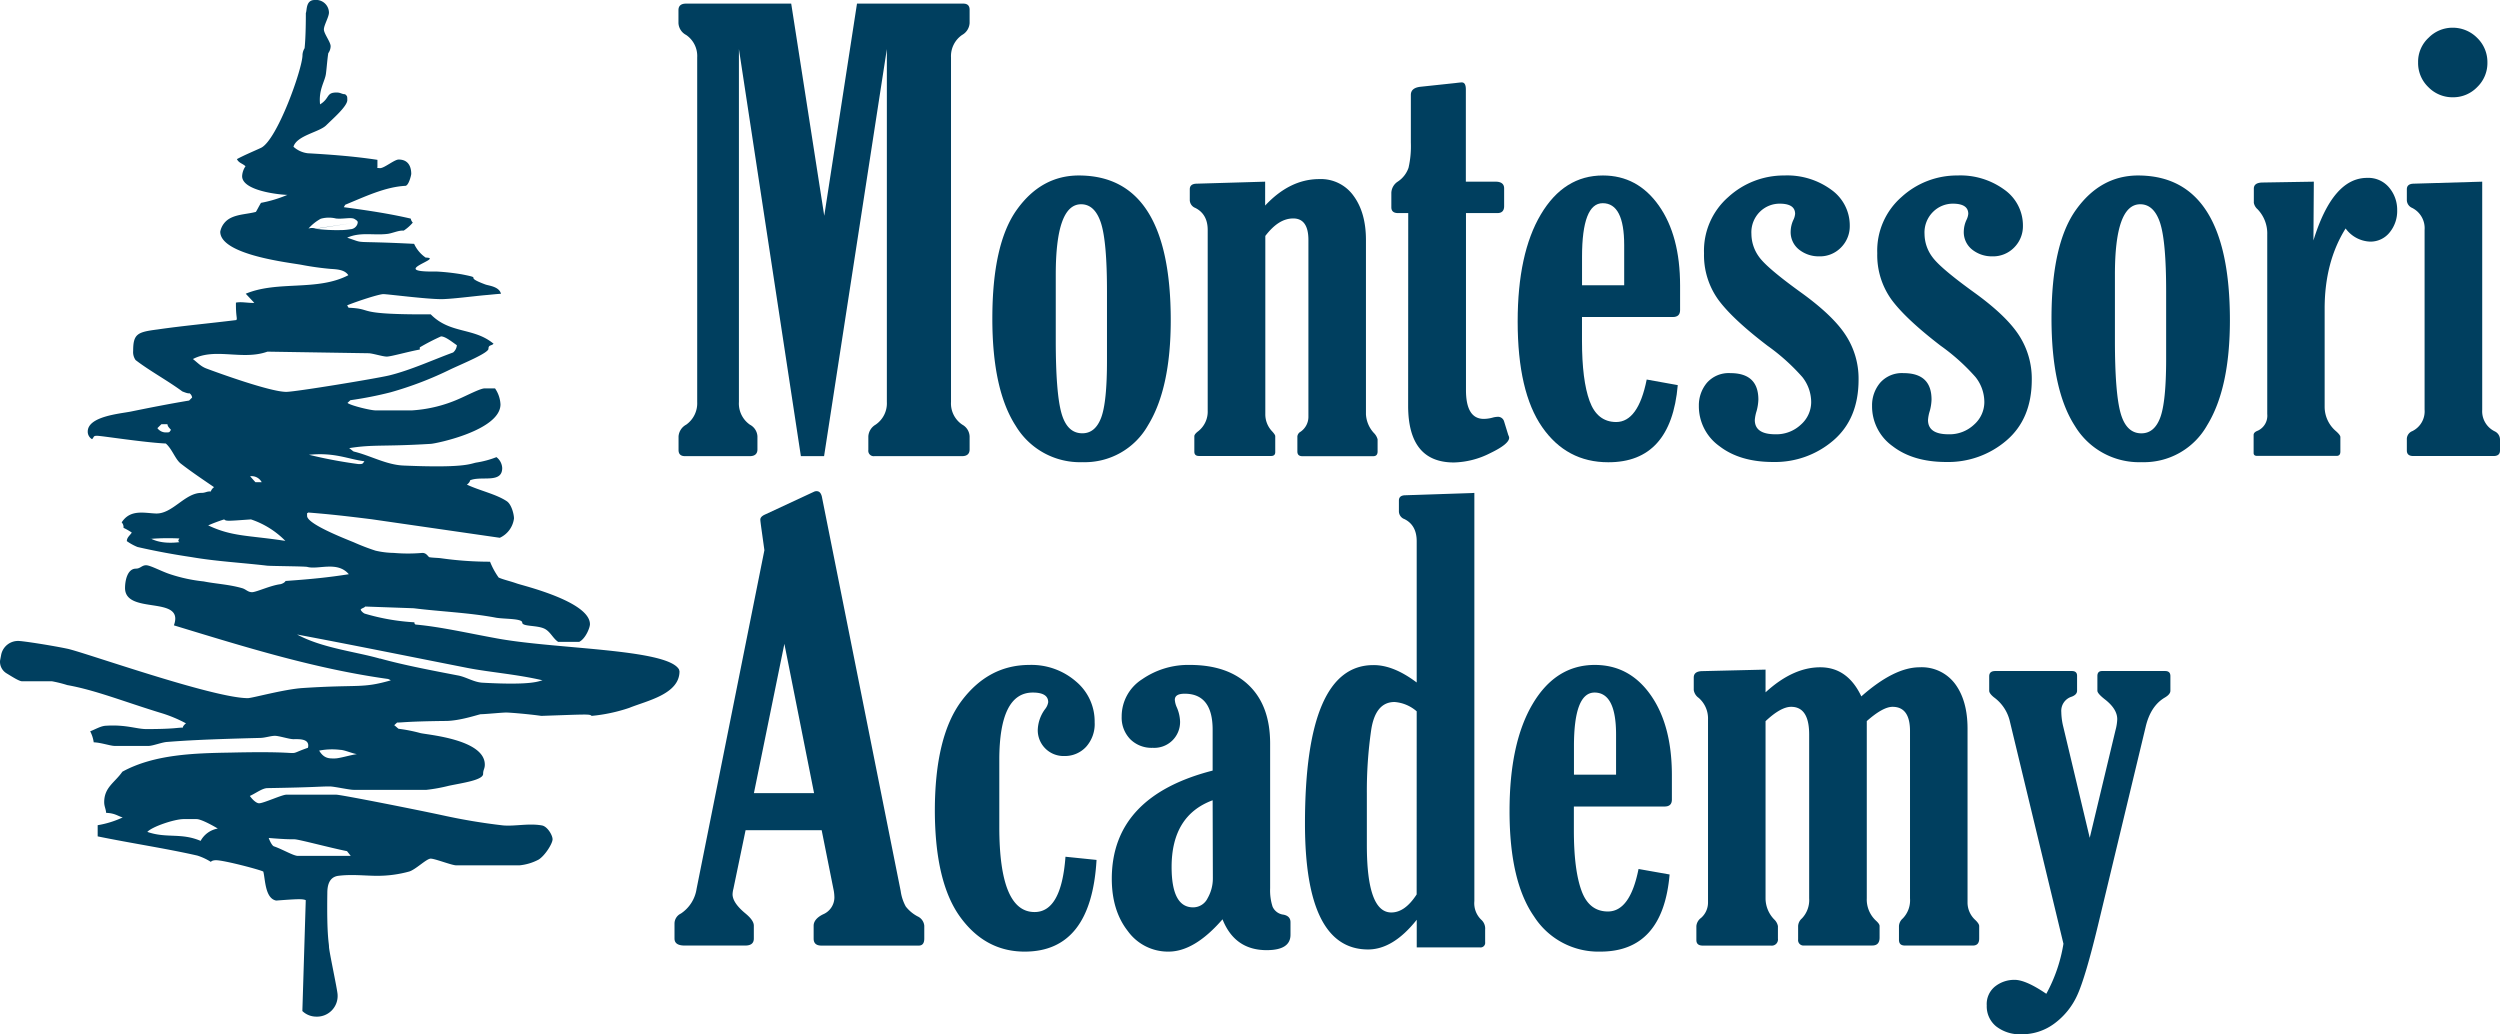 <svg xmlns="http://www.w3.org/2000/svg" viewBox="0 0 581.83 240.71"><defs><style>.cls-1,.cls-2{fill:#003f5f;}.cls-2{fill-rule:evenodd;}</style></defs><g id="MA"><path class="cls-1" d="M200.36,100.72V20.52a5.91,5.91,0,0,0-2.57-5.22A3.3,3.3,0,0,1,196,12.52v-3Q196,8,197.79,8h24.45l7.69,49.38L237.55,8h24.72c1,0,1.49.48,1.49,1.43v3.11A3.4,3.4,0,0,1,262,15.3a6,6,0,0,0-2.57,5.22v80.2a5.93,5.93,0,0,0,2.64,5.28,3.27,3.27,0,0,1,1.69,2.71v3.05c0,1-.58,1.56-1.76,1.56H241.61a1.26,1.26,0,0,1-1.42-1.43v-3.18a3.39,3.39,0,0,1,1.68-2.71,6,6,0,0,0,2.63-5.29V18.58l-14.61,94.74h-5.4L210.07,18.58v82.13a6,6,0,0,0,2.56,5.29,3.26,3.26,0,0,1,1.75,2.71v3.05c0,1-.59,1.56-1.76,1.56h-15.1c-1,0-1.5-.48-1.5-1.43v-3.18a3.38,3.38,0,0,1,1.77-2.71A6.09,6.09,0,0,0,200.36,100.72Z" transform="translate(-38.1 -7.16)"/><path class="cls-1" d="M289.16,48q21.4,0,21.41,33.66,0,15.85-5.28,24.46a16.9,16.9,0,0,1-15.25,8.6,17.44,17.44,0,0,1-15.54-8.44q-5.46-8.43-5.45-25,0-17.34,5.69-25.3T289.16,48Zm6.57,26.89q0-11.58-1.42-15.89c-.95-2.86-2.48-4.3-4.6-4.3q-5.9,0-5.9,16.4v15.3q0,12.19,1.32,16.9T290,108q3,0,4.37-3.62T295.73,91Z" transform="translate(-38.1 -7.16)"/><path class="cls-1" d="M319.17,102.75V60.68c0-2.48-1-4.2-2.91-5.14A2,2,0,0,1,315,53.75V51.22c0-.83.5-1.26,1.49-1.31l16.05-.47V55q5.76-6.16,12.6-6.16a9.32,9.32,0,0,1,8,3.93Q356,56.69,356,63v40.57a6.94,6.94,0,0,0,1.83,4.34,3.32,3.32,0,0,1,.88,1.49v2.84c0,.72-.34,1.09-1,1.09H341.19c-.77,0-1.15-.37-1.15-1.09v-3.52a1.43,1.43,0,0,1,.74-1.08,4.2,4.2,0,0,0,1.83-3.39V63c0-3.3-1.18-5-3.52-5s-4.43,1.36-6.51,4.07v41.45a5.71,5.71,0,0,0,1.56,4c.5.54.75.92.75,1.15v3.72c0,.59-.32.89-.95.89h-16.8q-1.08,0-1.08-1v-3.59c0-.32.29-.7.88-1.15A5.8,5.8,0,0,0,319.17,102.75Z" transform="translate(-38.1 -7.16)"/><path class="cls-1" d="M365.84,56.75h-2.37q-1.56,0-1.56-1.35V52a3.26,3.26,0,0,1,1.49-2.57,6.29,6.29,0,0,0,2.51-3.22,22.46,22.46,0,0,0,.54-5.86V29.25c0-1.08.72-1.71,2.17-1.89l8.26-.88c.73-.09,1.2-.14,1.43-.14.63,0,.94.54.94,1.63V49.44h6.91c1.31,0,2,.52,2,1.56v4.13q0,1.62-1.56,1.62h-7.32V97.94q0,6.7,4.14,6.71a8,8,0,0,0,2-.28,5,5,0,0,1,1.15-.2,1.48,1.48,0,0,1,1.56,1l1,3.25a1.66,1.66,0,0,1,.2.61q0,1.48-4.47,3.62a19.49,19.49,0,0,1-8.4,2.14q-10.64,0-10.64-13.21Z" transform="translate(-38.1 -7.16)"/><path class="cls-1" d="M428.57,96.79q-1.56,18-16.19,17.95-9.69,0-15.38-8.2T391.31,82q0-15.85,5.39-24.93T411.16,48q8.05,0,13,7t4.95,18.63v5.69c0,1.08-.56,1.62-1.69,1.62H406.28v5.56q0,9.15,1.77,14t6.17,4.88q5.14,0,7.12-9.89ZM416.1,73.55V64.21q0-9.76-5-9.76-4.8,0-4.81,12.47v6.63Z" transform="translate(-38.1 -7.16)"/><path class="cls-1" d="M453.36,48a17.34,17.34,0,0,1,10.94,3.32,10.18,10.18,0,0,1,4.3,8.4,7,7,0,0,1-2,5,6.83,6.83,0,0,1-5.18,2.1,7.3,7.3,0,0,1-4.57-1.53,5.16,5.16,0,0,1-2-4.37,6.61,6.61,0,0,1,.62-2.57,3.92,3.92,0,0,0,.41-1.42c0-1.58-1.2-2.37-3.59-2.37a6.53,6.53,0,0,0-4.58,1.86,6.71,6.71,0,0,0-2,5.18A9.13,9.13,0,0,0,447.53,67q1.83,2.53,9.62,8.16,7.53,5.41,10.5,10a18.48,18.48,0,0,1,3,10.33q0,9.15-5.89,14.19a20.82,20.82,0,0,1-14,5q-7.73,0-12.5-3.69a11.39,11.39,0,0,1-4.78-9.39,8.15,8.15,0,0,1,1.9-5.38A6.76,6.76,0,0,1,440.83,94q6.5,0,6.5,6.16a11.6,11.6,0,0,1-.41,2.65,9.09,9.09,0,0,0-.42,2.1q0,3.31,4.75,3.32a8.32,8.32,0,0,0,6-2.27,7,7,0,0,0,2.37-5.19,9.43,9.43,0,0,0-2.06-5.86,47.4,47.4,0,0,0-8.1-7.28Q441.3,81.41,438,76.91a17.76,17.76,0,0,1-3.32-10.81A16.6,16.6,0,0,1,440.35,53,19.14,19.14,0,0,1,453.36,48Z" transform="translate(-38.1 -7.16)"/><path class="cls-1" d="M493.66,48a17.32,17.32,0,0,1,10.94,3.32,10.18,10.18,0,0,1,4.3,8.4,7,7,0,0,1-2,5,6.85,6.85,0,0,1-5.19,2.1,7.32,7.32,0,0,1-4.57-1.53,5.16,5.16,0,0,1-2-4.37,6.61,6.61,0,0,1,.62-2.57,4,4,0,0,0,.42-1.42q0-2.37-3.6-2.37A6.53,6.53,0,0,0,488,56.45a6.74,6.74,0,0,0-2,5.18A9.08,9.08,0,0,0,487.84,67q1.83,2.53,9.62,8.16,7.52,5.41,10.5,10a18.56,18.56,0,0,1,3,10.33q0,9.15-5.9,14.19a20.82,20.82,0,0,1-14,5q-7.72,0-12.5-3.69a11.38,11.38,0,0,1-4.77-9.39,8.1,8.1,0,0,1,1.9-5.38A6.74,6.74,0,0,1,481.13,94q6.51,0,6.5,6.16a11.06,11.06,0,0,1-.41,2.65,8.91,8.91,0,0,0-.41,2.1q0,3.31,4.74,3.32a8.3,8.3,0,0,0,6-2.27,7,7,0,0,0,2.37-5.19,9.37,9.37,0,0,0-2.06-5.86,47.4,47.4,0,0,0-8.1-7.28q-8.12-6.23-11.44-10.73A17.69,17.69,0,0,1,475,66.1,16.57,16.57,0,0,1,480.66,53,19.11,19.11,0,0,1,493.66,48Z" transform="translate(-38.1 -7.16)"/><path class="cls-1" d="M535.66,48q21.4,0,21.41,33.66,0,15.85-5.29,24.46a16.87,16.87,0,0,1-15.24,8.6A17.45,17.45,0,0,1,521,106.3q-5.44-8.43-5.45-25,0-17.34,5.69-25.3T535.66,48Zm6.57,26.89q0-11.58-1.42-15.89c-.95-2.86-2.49-4.3-4.61-4.3q-5.9,0-5.89,16.4v15.3q0,12.19,1.32,16.9t4.84,4.71q3,0,4.37-3.62T542.23,91Z" transform="translate(-38.1 -7.16)"/><path class="cls-1" d="M576.51,63.12Q581,48.55,589,48.56a6.28,6.28,0,0,1,5.11,2.23A8,8,0,0,1,596,56.08a7.84,7.84,0,0,1-1.76,5.18,5.68,5.68,0,0,1-4.6,2.13A7.39,7.39,0,0,1,584,60.33q-4.87,7.78-4.88,18.63v23a7.44,7.44,0,0,0,2.57,5.49c.73.63,1.09,1.11,1.09,1.42v3.39c0,.68-.3,1-.88,1h-18.5c-.54,0-.81-.23-.81-.68v-4.2c0-.41.32-.75,1-1a3.84,3.84,0,0,0,2.17-3.86V61.77a8.13,8.13,0,0,0-2.24-5.9,2.66,2.66,0,0,1-.88-1.49V51.06c0-.9.63-1.37,1.9-1.42l12.06-.2Z" transform="translate(-38.1 -7.16)"/><path class="cls-1" d="M615.79,49.44v53.11a5.19,5.19,0,0,0,2.92,5,2.13,2.13,0,0,1,1.22,2V112c0,.86-.5,1.29-1.49,1.29h-18.7c-1,0-1.49-.43-1.49-1.29v-2.51a2,2,0,0,1,1.29-2,5.13,5.13,0,0,0,2.84-5V60.68a5.28,5.28,0,0,0-2.91-5.14,2,2,0,0,1-1.22-1.79V51.22c0-.83.5-1.26,1.49-1.31Zm-7-35.83A8,8,0,0,1,614.64,16,7.83,7.83,0,0,1,617,21.73a7.75,7.75,0,0,1-2.37,5.69A7.74,7.74,0,0,1,609,29.8a7.83,7.83,0,0,1-5.76-2.38,7.75,7.75,0,0,1-2.37-5.69,7.61,7.61,0,0,1,2.48-5.82A7.78,7.78,0,0,1,608.75,13.61Z" transform="translate(-38.1 -7.16)"/><path class="cls-1" d="M216,135.21l-.64-4.6c-.21-1.49-.31-2.33-.31-2.51,0-.45.33-.83,1-1.15l11.48-5.34a1.34,1.34,0,0,1,.61-.14c.63,0,1,.4,1.22,1.21l18.36,91.86a10.4,10.4,0,0,0,1.18,3.59,8.54,8.54,0,0,0,2.75,2.3,2.66,2.66,0,0,1,1.56,2.17v3c0,1.09-.43,1.63-1.29,1.63H229.28c-1.22,0-1.82-.54-1.82-1.63v-3c0-1,.72-1.92,2.18-2.64a4.3,4.3,0,0,0,2.65-3.86,10.22,10.22,0,0,0-.13-1.56l-2.83-14.16H211.62L208.79,214a6,6,0,0,0-.2,1.28q0,2,3,4.47c1.3,1.08,1.95,2,1.95,2.84v3c0,1.09-.66,1.63-2,1.63H197.45c-1.58,0-2.37-.54-2.37-1.63v-3.52a2.59,2.59,0,0,1,1.49-2.3,8.4,8.4,0,0,0,3.65-5.76ZM220.65,157l-7.09,34.75h14Z" transform="translate(-38.1 -7.16)"/><path class="cls-1" d="M293.3,207.29q-1.23,21.35-16.73,21.34-9.15,0-15-8.06t-5.9-24.66q0-17.4,6.27-25.7t15.75-8.3a15.8,15.8,0,0,1,10.8,3.83,12.11,12.11,0,0,1,4.37,9.51,7.93,7.93,0,0,1-2,5.73,6.73,6.73,0,0,1-5.08,2.13,6,6,0,0,1-6.16-6.1,8.61,8.61,0,0,1,1.69-4.8,3.41,3.41,0,0,0,.74-1.63c0-1.49-1.19-2.24-3.59-2.24q-7.78,0-7.79,15.65v15.65q0,19.79,8.21,19.78,6.24,0,7.19-12.87Z" transform="translate(-38.1 -7.16)"/><path class="cls-1" d="M320.32,186.5V177q0-8.38-6.5-8.39c-1.54,0-2.3.47-2.3,1.42a5.13,5.13,0,0,0,.4,1.62,9,9,0,0,1,.82,3.39,6,6,0,0,1-6.37,6.16,7,7,0,0,1-5.22-2,7.19,7.19,0,0,1-2-5.25,10.23,10.23,0,0,1,4.77-8.71A18.85,18.85,0,0,1,315,161.91q8.86,0,13.78,4.77t4.92,13.52v33.73a12.23,12.23,0,0,0,.57,4.24,3.16,3.16,0,0,0,2.54,1.86c1.09.22,1.63.81,1.63,1.76v2.91c0,2.4-1.85,3.59-5.55,3.59q-7.43,0-10.27-7.18-6.51,7.51-12.55,7.52a11.52,11.52,0,0,1-9.49-4.78q-3.74-4.77-3.73-12.22Q296.89,192.52,320.32,186.5Zm0,6.91q-9.54,3.53-9.55,15.51,0,9.42,5,9.41a3.74,3.74,0,0,0,3.38-2.13,9.24,9.24,0,0,0,1.22-4.71Z" transform="translate(-38.1 -7.16)"/><path class="cls-1" d="M367.81,166V133.11q0-3.72-2.85-5.14a1.93,1.93,0,0,1-1.29-1.78v-2.54q0-1.23,1.56-1.23l16-.54v95a5.32,5.32,0,0,0,1.69,4.41,2.75,2.75,0,0,1,.82,2.23v2.92a1.07,1.07,0,0,1-1.22,1.21h-14.7v-6.43q-5.49,6.91-11.32,6.91-14.69,0-14.69-29.26,0-36.92,15.91-36.92Q362.39,161.91,367.81,166Zm0,6.71a8.83,8.83,0,0,0-5.15-2.17q-4.47,0-5.45,6.57a99.22,99.22,0,0,0-1,14.7v12.06q0,15.65,5.69,15.65c2.13,0,4.09-1.4,5.9-4.2Z" transform="translate(-38.1 -7.16)"/><path class="cls-1" d="M426.67,210.68q-1.56,18-16.19,17.95a17.77,17.77,0,0,1-15.37-8.2q-5.7-8.19-5.69-24.52,0-15.84,5.38-24.92t14.46-9.08q8.07,0,13,7t4.94,18.63v5.69c0,1.09-.56,1.63-1.69,1.63H404.39v5.55q0,9.15,1.76,14c1.17,3.26,3.23,4.88,6.17,4.88q5.16,0,7.12-9.89Zm-12.46-23.23V178.1q0-9.75-5-9.76-4.8,0-4.8,12.47v6.64Z" transform="translate(-38.1 -7.16)"/><path class="cls-1" d="M449,175v41.25a7.07,7.07,0,0,0,2,4.88,2.9,2.9,0,0,1,.88,1.56v2.91a1.44,1.44,0,0,1-1.63,1.63H434.39c-1,0-1.49-.43-1.49-1.29v-3.25a2.63,2.63,0,0,1,1.09-1.9,4.76,4.76,0,0,0,1.62-3.65V174.58a6.34,6.34,0,0,0-2.17-5,2.72,2.72,0,0,1-1.15-1.83v-2.91c0-1,.7-1.49,2.1-1.49L449,163v5.29q6.38-5.84,12.74-5.83t9.55,6.77q7.65-6.76,13.55-6.77a9.69,9.69,0,0,1,8.3,3.9q2.86,3.89,2.87,10.33v40.44a5.49,5.49,0,0,0,1.79,4.13c.61.58.92,1.06.92,1.42v2.91c0,1.09-.49,1.63-1.48,1.63H481.47c-1,0-1.42-.45-1.42-1.36v-3.18a2.52,2.52,0,0,1,.88-1.76,6.05,6.05,0,0,0,1.69-4.68V177.29q0-5.62-4.06-5.63-2.24,0-6,3.32v41.25a6.72,6.72,0,0,0,2.16,5.22c.55.5.82.9.82,1.22v2.71c0,1.22-.57,1.83-1.7,1.83H458a1.26,1.26,0,0,1-1.42-1.42v-3.12a2.52,2.52,0,0,1,.88-1.76,6.18,6.18,0,0,0,1.69-4.68V178.1q0-6.43-4.19-6.44Q452.55,171.66,449,175Z" transform="translate(-38.1 -7.16)"/><path class="cls-1" d="M518.33,226.8l-12.47-51.75a9.59,9.59,0,0,0-3.73-5.62c-.72-.59-1.08-1.1-1.08-1.51v-3.36c0-.82.47-1.23,1.42-1.23h17.81c.82,0,1.22.37,1.22,1.1v3.49c0,.6-.41,1.05-1.22,1.37a3.44,3.44,0,0,0-2.45,3.56,15.23,15.23,0,0,0,.47,3.49l6.15,25.81,6-25.07a11.09,11.09,0,0,0,.4-2.55c0-1.61-1-3.18-3-4.7-1.08-.86-1.62-1.5-1.62-1.91v-3.43c0-.77.36-1.16,1.09-1.16H542c.81,0,1.22.39,1.22,1.17v3.42c0,.55-.43,1.07-1.29,1.58q-3.32,1.94-4.47,6.84l-11.1,46.2q-2.93,12.12-4.81,16.22a16.77,16.77,0,0,1-5.32,6.6,12.6,12.6,0,0,1-7.62,2.51,9,9,0,0,1-5.93-1.83,6,6,0,0,1-2.2-4.88,5.24,5.24,0,0,1,2-4.47,7.22,7.22,0,0,1,4.47-1.49c1.76,0,4.22,1.09,7.39,3.25A36.1,36.1,0,0,0,518.33,226.8Z" transform="translate(-38.1 -7.16)"/></g><g id="Layer_2" data-name="Layer 2"><path class="cls-2" d="M111.33,7.16a3,3,0,0,1,3.33,2.93c0,1-1.18,2.94-1.18,3.92s1.57,2.93,1.57,3.91a2.91,2.91,0,0,1-.55,1.62c-.24,1.54-.33,3.1-.53,4.67-.19,1.86-1.76,3.72-1.38,7.24,2.31-1.42,1.38-2.76,3.83-2.76,1,0,1.17.39,2,.4.46.44.51.38.51,1.36,0,1.47-3.48,4.44-4.9,5.86-1.61,1.62-6.85,2.36-7.63,5a6,6,0,0,0,3.34,1.52c5.09.29,10.59.68,16.2,1.53V46s-.35.29.63.29,3.32-2,4.3-2c2.64,0,2.94,2.25,2.94,3.33,0,.3-.58,2.74-1.36,2.79-4.7.25-9.33,2.48-14,4.4l-.34.57c4.93.66,10.43,1.45,15.59,2.66a1.75,1.75,0,0,0,.47.93,9.93,9.93,0,0,1-2.11,1.86c-1.23-.1-2.76.69-3.94.78-3.13.35-6.19-.5-9.22.87,4.72,1.54.16.65,15.58,1.43a7.78,7.78,0,0,0,2.69,3.2c4.54.08-9.19,3.44,2.5,3.24a52.6,52.6,0,0,1,5.88.65c5.44,1.07,0,.32,5.52,2.37.79.29,3.21.47,3.62,2.16-1.34.08-2.49.23-3.67.32-2.74.25-8,.93-10.22.93-3.53,0-12.5-1.17-13.48-1.17s-5.8,1.55-8.43,2.61l.33.56c6.25.25.81,1.62,19.13,1.54,4.52,4.6,10,3,14.61,6.83-.45.54-1.18.2-1.18,1.18s-5.78,3.36-8.72,4.73A81.88,81.88,0,0,1,129,98.46a86.23,86.23,0,0,1-9.35,1.84l-.68.63c.73.62,5.39,1.74,6.51,1.74H134A31.91,31.91,0,0,0,144.91,100c1.92-.83,5-2.46,6-2.45h2.4a7.21,7.21,0,0,1,1.27,3.71c0,6.07-15.05,9.15-16.23,9.2-11.11.68-13.38.09-19,1,.34.19.69.55,1.06.78,3.88.92,7.61,3.12,11.67,3.27,13.7.58,15.27-.34,16.78-.68a22.41,22.41,0,0,0,4.78-1.28,3.38,3.38,0,0,1,1.34,2.54c0,3.67-4.87,1.75-7.47,2.85,0,.29-.42.82-.76,1,3,1.42,6.82,2.21,9.31,3.88,1.08.73,1.66,3,1.66,4a5.73,5.73,0,0,1-3.3,4.5l-29.81-4.31c-6.26-.78-9.77-1.17-14.78-1.57-.32.34-.26-.19-.26.79,0,1.81,8.05,5,10.84,6.13a51.54,51.54,0,0,0,5.06,1.95,19.94,19.94,0,0,0,4.27.53,38.52,38.52,0,0,0,6.64,0c1,0,1.28.82,1.64,1,.75.14,2,.14,2.7.24a82,82,0,0,0,11.43.81,17.57,17.57,0,0,0,2,3.68c1.13.51,2.59.8,4.25,1.39,1.37.49,17,4.19,17,9.48,0,.78-1,3.35-2.5,4.1H168c-1.22-.81-1.79-2.36-3.16-3.05-1.76-.87-5.2-.46-5.2-1.44s-4.14-.79-6.1-1.13c-6.17-1.17-12.91-1.42-19.16-2.2l-11.27-.4c-.32.34-.71.34-1.06.67,0,.32.65.91,1,1a50.54,50.54,0,0,0,11.5,2,.48.48,0,0,0,.26.52c5.83.53,12.21,2,18.37,3.12,13.6,2.65,40.21,2.44,42.95,7.34l.11.43c0,5.34-7.64,6.85-11.71,8.51a38.36,38.36,0,0,1-8.74,1.86c-.47-.44-.72-.38-11.7,0-2.75-.39-7.23-.78-8.2-.78s-4.9.39-5.88.39c-.39,0-4.84,1.57-8.22,1.57-9,.1-10.17.39-11.27.37l-.67.62c.34.24.7.6,1,.83a36.26,36.26,0,0,1,5.08,1c1.47.39,15,1.41,15,7.34,0,1-.39,1.17-.39,2.15,0,1.47-4.8,2.1-8,2.78a38.37,38.37,0,0,1-5.18.94H120.38c-1,0-4.55-.79-5.53-.79-2.49,0-3.08.2-14.48.39-1.22,0-2.65,1.16-4.12,1.82.47.68,1.43,1.71,2.16,1.71,1,0,5.34-2,6.31-2h11.65c1,0,17,3.14,24.75,4.8a138.08,138.08,0,0,0,14.07,2.35c2.74.24,5.93-.54,9,0,1.27.19,2.51,2.25,2.51,3.23s-1.71,3.73-3.22,4.71a11.92,11.92,0,0,1-4.46,1.35H144.26c-1,0-4.94-1.56-5.92-1.56s-3.47,2.53-5,3a27.74,27.74,0,0,1-7.49,1c-2.74,0-5.89-.4-9,0-2.21.29-2.57,2.35-2.57,4-.15,10.18.39,11.55.39,12.53s2,10.18,2,11.15a4.81,4.81,0,0,1-5.08,5.09,4.65,4.65,0,0,1-3.12-1.3l.79-25.8c-.7-.32-1.77-.3-6.88.09-2.62-.49-2.53-5-3-6.74-.45-.35-9.09-2.65-11-2.65-1,0-1.2.39-1.2.39a13.64,13.64,0,0,0-3.15-1.47c-7.33-1.67-15.26-2.84-23.2-4.47v-2.6a22.33,22.33,0,0,0,5.83-1.81c-1-.23-1.76-1-3.86-1.06-.06-.92-.45-1.51-.45-2.49,0-3.47,2.48-4.56,4.23-7.09,7.47-4.09,16.91-4.31,25.32-4.45,19.57-.45,11.59,1.08,17.87-1.12.54-2.21-2.2-2-3.38-2-1,0-3.33-.78-4.31-.78s-2.34.49-3.51.49c-13.31.34-17.61.63-21.52.93-1.18.05-3.39.93-4.37.93H64.8c-1,0-3.18-.78-4.89-.84a7.87,7.87,0,0,0-.82-2.56c1.29-.5,2.47-1.25,3.69-1.3,4.7-.29,7.06.78,9.41.78,6.65,0,7.43-.39,8.47-.33-.06-.25.39-.78.73-1A31.41,31.41,0,0,0,75.26,173c-8.56-2.64-15-5.23-21.51-6.4a29.78,29.78,0,0,0-3.53-.88H43.27c-.7,0-2.24-1-3.67-1.87a3.15,3.15,0,0,1-1.49-2.93l.28-1.46a4,4,0,0,1,4-3.13c1,0,7.52,1,11.39,1.81s33.91,11.5,42,11.5c1,0,8.4-2.06,12.71-2.35,13.35-.88,13.75.15,20.56-1.79a3.23,3.23,0,0,0-.63-.32c-16.91-2.35-32.85-7.3-49.85-12.48,2.59-7.11-11.37-2.34-11.37-8.7,0-1.57.49-4.5,2.55-4.5,1,0,1.37-.79,2.35-.79s3.58,1.43,5.54,2.07a37.16,37.16,0,0,0,7.89,1.7c2.65.54,5.9.69,8.93,1.57.88.25,1.32.93,2.3.93s4.28-1.57,6.61-1.86c.39-.09,1-.36,1.19-.75,6.08-.43,9.92-.82,14.72-1.57-2.66-3.14-7.12-1-9.66-1.7-.49-.15-8.53-.19-9.36-.29-5.87-.69-11.85-1-17.63-2-4-.59-8.28-1.37-12.54-2.35a12.45,12.45,0,0,1-2.47-1.36c0-.89.78-1.37,1.15-2a15.75,15.75,0,0,0-1.93-1.1,1.55,1.55,0,0,0-.42-1.26c2-3.11,5.24-2.17,8-2.07,3.86.09,6.7-4.8,10.56-4.8,1,0,1.18-.39,2.21-.33,0-.26.4-.79.73-1-2.66-1.82-5.36-3.63-7.75-5.49-1.28-1-2-3.38-3.48-4.67-5-.23-15-1.8-16-1.8s-.64.34-1.17.79a2,2,0,0,1-1-1.77c0-3.52,7.4-4.15,9.94-4.64,4.31-.88,9-1.81,13.65-2.58l.7-.7a1.42,1.42,0,0,0-.61-1c-.32.13-1.24-.26-1.66-.42-3.54-2.6-7.65-4.81-10.88-7.3a3.19,3.19,0,0,1-.57-2.12c0-4,1-4.4,5.65-5,5.77-.84,12.14-1.42,18.34-2.19.34-.35-.11-.61-.07-4.06,1.3-.26,2.87.13,4.28.06l-2-2.13c7.46-3.12,16.59-.52,23.88-4.31-.86-1.32-2.71-1.37-4.13-1.47a66.78,66.78,0,0,1-6.68-.93c-2.49-.49-19-2.25-19-7.73a4.5,4.5,0,0,1,2.46-3.21c1.76-.88,4-.89,5.84-1.4.35-.58.73-1.36,1.18-2.1a29.81,29.81,0,0,0,6.18-1.87c0,.11-10.57-.57-10.57-4.34a4.45,4.45,0,0,1,.79-2.31c-.73-.68-1.55-.73-2-1.66,1.66-.9,3.67-1.73,5.58-2.61,3.77-1.77,9.68-18.42,9.68-21.6a3.29,3.29,0,0,1,.49-1.6c.29-2.73.29-7.21.29-8.19C109.57,9.6,109.23,7.16,111.33,7.16ZM135.8,88c0,1,0,.51,0,.51-2.63.47-6.7,1.64-7.68,1.64s-3.33-.78-4.3-.78L100.34,89C94.53,91.09,88.2,88,83,90.72c1.26,1,1.89,1.76,3.26,2.25,2.35.88,14.7,5.39,18.46,5.39,2.11,0,20.8-3.08,23.93-3.82,5-1.22,10.2-3.63,14.91-5.35a2.5,2.5,0,0,0,.87-1.68c-1.23-.86-2.71-2.06-3.69-2.06A50.08,50.08,0,0,0,135.8,88ZM74.73,106.8a2.41,2.41,0,0,0,2,1c1,0,.72-.06,1.17-.59-.45-.53-.78-.78-.83-1.33h-1.4ZM110,113a109.65,109.65,0,0,0,11.55,2.17c1,0,.92-.06,1.36-.66C119,114,116.06,112.41,110,113Zm-13.69,5a2.65,2.65,0,0,1,2.7,1.39H97.55Zm-9.8,11.41c5.6,2.69,9.46,2.31,18,3.63a20.21,20.21,0,0,0-8-5c-5.52.39-5.76.44-6.24,0A38.06,38.06,0,0,0,86.47,129.47Zm-13.3,3.1c2.31,1.2,5.17,1,6.65.83-.2-.2-.45-.25,0-.86A51.44,51.44,0,0,0,73.17,132.57Zm33.07,22h0Zm20.3,5.91c5.39,1.52,12.65,2.89,18,3.92,2,.34,3.79,1.62,5.89,1.71,11.75.64,12.93-.39,13.91-.56-5.93-1.39-12.29-1.88-17.38-2.86-12.92-2.54-25.84-5.18-39.76-7.8C113.1,158,120.77,158.79,126.54,160.45Zm-14.21,21.41c1.18,2,2.52,1.84,3.7,1.84,1,0,3.52-.78,5.09-1-1.18-.19-2.94-1-3.92-1A15.7,15.7,0,0,0,112.33,181.86ZM72.39,200.77c4.48,1.56,7.84.14,12.4,2.09a5.64,5.64,0,0,1,4-2.87c-1.67-1-4-2.2-4.94-2.2h-3C78.69,197.79,73.47,199.56,72.39,200.77Zm29.49,3.37c2,.69,4.61,2.26,5.58,2.21h12.27l-.87-1.1c-4-.8-11.25-2.76-12.23-2.76s-2.33,0-6-.31C101,203.16,101.5,204.05,101.88,204.14Zm17.79-145-8.11,1.27a39.71,39.71,0,0,0,5.69.3,14.3,14.3,0,0,0,2.42-.2,1.82,1.82,0,0,0,1.6-1.18c.18-.6.12-.72-.66-1.2s-2.65.07-4.32-.12a7,7,0,0,0-3.54.06,10.68,10.68,0,0,0-2.86,2.28A2.68,2.68,0,0,1,111.56,60.36Z" transform="translate(-38.1 -7.16)"/></g></svg>